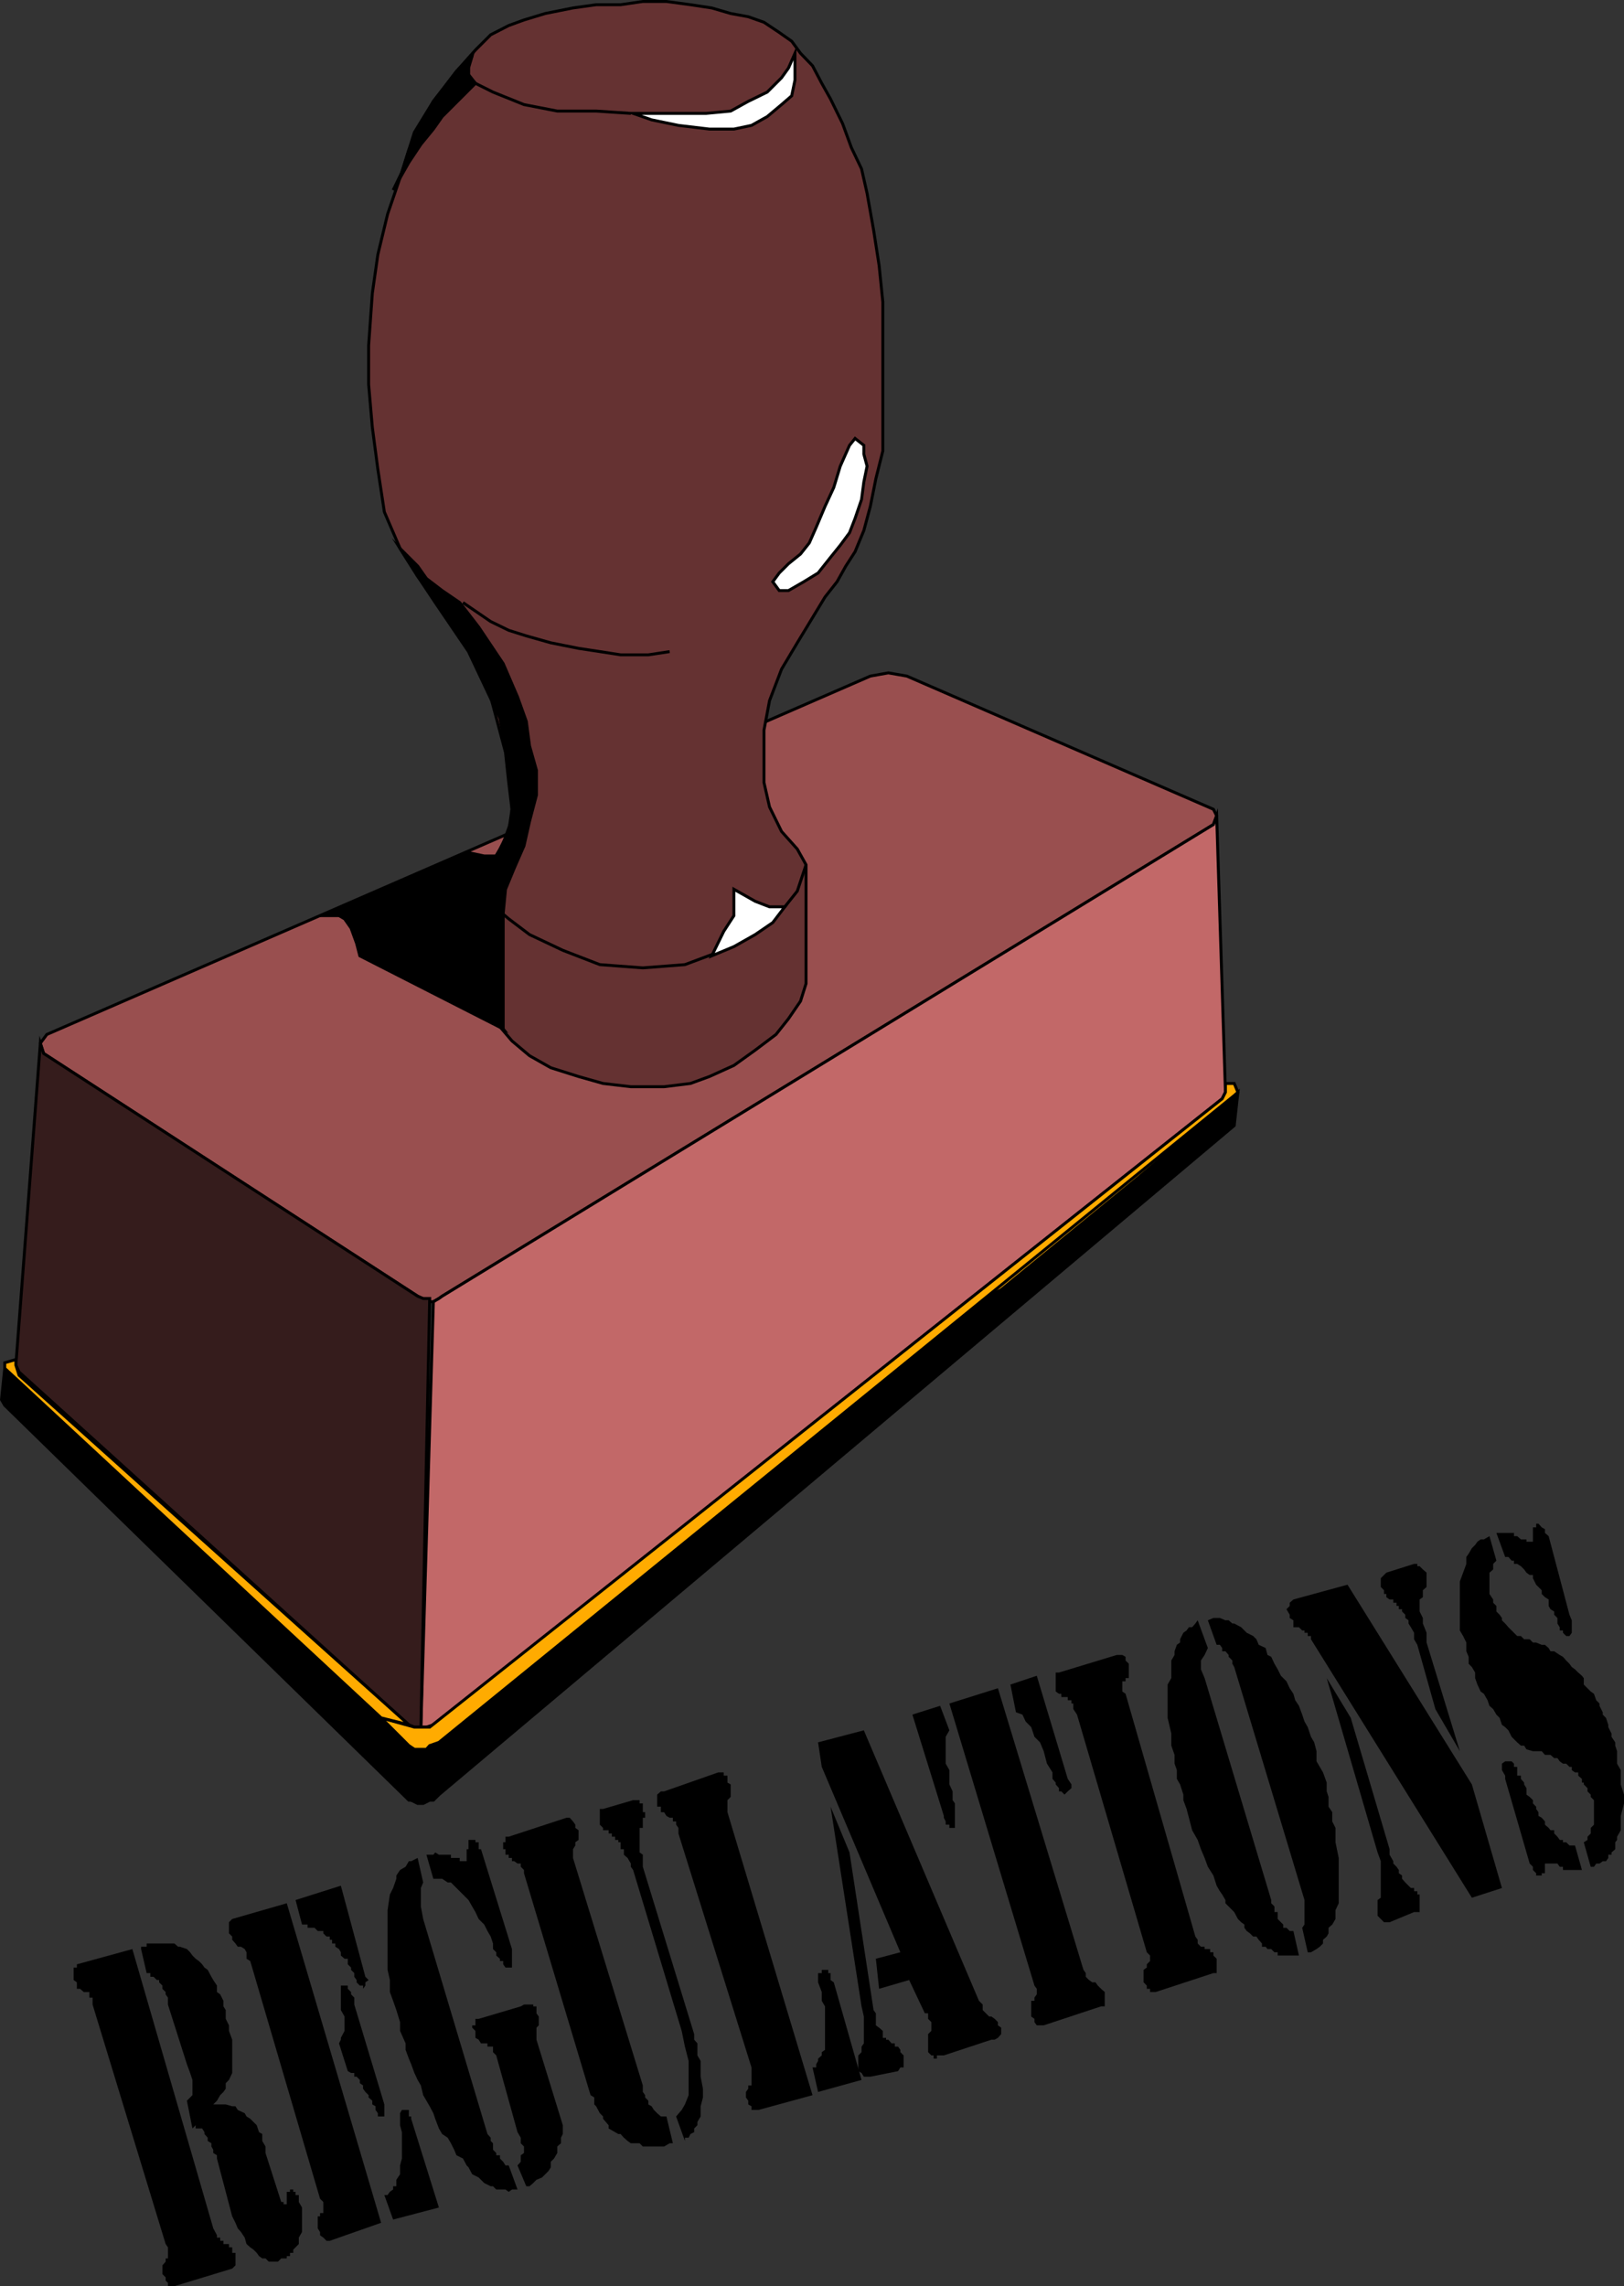 <svg xmlns="http://www.w3.org/2000/svg" width="351.225" height="494.419"><rect width="100%" height="100%" fill="#333333" stroke="none"/><path fill="#994f4f" d="m188.225 146.22 3.902-.7 4 .7 66.301 28.8.7 1.4-.7 1.898-166.8 102-.7.5-1.203.703h-1.5l-1.899-1.204-80.898-52.5-.703-2.199 1.402-1.898 178.098-77.5"/><path fill="none" stroke="#000" stroke-miterlimit="10" stroke-width=".635" d="m188.225 146.22 3.902-.7 4 .7 66.301 28.8.7 1.4-.7 1.898-166.8 102-.7.5-1.203.703h-1.5l-1.899-1.204-80.898-52.5-.703-2.199 1.402-1.898zm0 0"/><path fill="#653232" d="m110.026 169.22-.7-6.5-3.199-12-3.3-8.402-5.301-7.899-7.2-9.8-3.8-6-3.399-7.9-1.402-9.198-1.2-9.102-.8-9.3v-8.4l.8-11.3 1.2-8.398 2.101-8.703 2.7-7.899 3.101-9.8 4.098-6.7 5-6.5 4.101-4.601 3.301-3.297 3.899-2 3.3-1.203 4.602-1.399 6-1.2 5-.698h5.297l4.8-.703h5.102l5.2.703 4.601.699 4.098 1.2 3.8.698 3.399 1.2 3.3 2.203 2.7 1.898 1.902 2.602 2.598 2.699 2 3.8 1.902 3.4 2.598 5.3 1.902 5.2 2.2 4.6 1.199 5.298 1.402 7.902 1.2 7.7.8 7.898V97.52l-1.5 6-1.203 6-1.399 5.199-1.898 4.598-2 3.101-1.902 3.399-2.598 3.3-6 9.903-3.402 5.699-2.598 6.8-1.203 6.4v11.3l1.203 5.3 2.598 5.297 3.402 3.801 1.898 3.403v25.699l-1.199 3.8-2.601 3.797-2.7 3.403-4.5 3.398-4.601 3.301-5.297 2.398-4.102 1.5-5.699.704h-7.199l-6-.703-5.3-1.5-6-1.899-4.602-2.602-3.801-3.199-3.399-4-2.601-4.597-1.2-2.602v-23.8l2.602-3.098 2-3.403 1.899-3.8.699-4.797-.7-5.801"/><path fill="none" stroke="#000" stroke-miterlimit="10" stroke-width=".635" d="m110.026 169.22-.7-6.5-3.199-12-3.3-8.402-5.301-7.899-7.2-9.8-3.8-6-3.399-7.9-1.402-9.198-1.2-9.102-.8-9.3v-8.4l.8-11.3 1.2-8.398 2.101-8.703 2.7-7.899 3.101-9.8 4.098-6.7 5-6.5 4.101-4.601 3.301-3.297 3.899-2 3.3-1.203 4.602-1.399 6-1.2 5-.698h5.297l4.8-.703h5.102l5.2.703 4.601.699 4.098 1.2 3.8.698 3.399 1.2 3.3 2.203 2.7 1.898 1.902 2.602 2.598 2.699 2 3.8 1.902 3.4 2.598 5.3 1.902 5.2 2.2 4.6 1.199 5.298 1.402 7.902 1.2 7.7.8 7.898V97.52l-1.5 6-1.203 6-1.399 5.199-1.898 4.598-2 3.101-1.902 3.399-2.598 3.3-6 9.903-3.402 5.699-2.598 6.8-1.203 6.4v11.3l1.203 5.3 2.598 5.297 3.402 3.801 1.898 3.403v25.699l-1.199 3.8-2.601 3.797-2.7 3.403-4.5 3.398-4.601 3.301-5.297 2.398-4.102 1.5-5.699.704h-7.199l-6-.703-5.3-1.5-6-1.899-4.602-2.602-3.801-3.199-3.399-4-2.601-4.597-1.2-2.602v-23.8l2.602-3.098 2-3.403 1.899-3.8.699-4.797zm0 0"/><path fill="#c26868" d="m93.725 281.52 1.203-.702.7-.5 166.8-102 .7-1.899 1.898 59.8-.7 1.4L93.725 373.02l-1.5.5h-1.2l2.7-92"/><path fill="none" stroke="#000" stroke-miterlimit="10" stroke-width=".635" d="m93.725 281.52 1.203-.702.7-.5 166.8-102 .7-1.899 1.898 59.8-.7 1.4L93.725 373.02l-1.5.5h-1.2zm0 0"/><path fill="#351c1c" d="m8.725 225.618.703 2.2 80.898 52.5 1.2.5h1.402l-1.902 92.703h-1.399l-1.199-.5-84.3-76.301-.7-1.5 5.297-69.602"/><path fill="none" stroke="#000" stroke-miterlimit="10" stroke-width=".635" d="m8.725 225.618.703 2.2 80.898 52.5 1.2.5h1.402l-1.902 92.703h-1.399l-1.199-.5-84.3-76.301-.7-1.5zm0 0"/><path d="m88.928 389.317.7-11-1.2-.796-87.402-81.602-.7 6.8.7 1.2 86.699 84.7.703.698h.5"/><path fill="none" stroke="#000" stroke-miterlimit="10" stroke-width=".635" d="m88.928 389.317.7-11-1.2-.796-87.402-81.602-.7 6.8.7 1.2 86.699 84.7.703.698zm0 0"/><path d="m88.928 389.317 1.398.704h1.2l1.402-.704h.797l1.203-1.199 172-144.699.797-7.2-.797.7-172 139.898-2 .704-.703.796h-2.598l-.699 11"/><path fill="none" stroke="#000" stroke-miterlimit="10" stroke-width=".635" d="m88.928 389.317 1.398.704h1.2l1.402-.704h.797l1.203-1.199 172-144.699.797-7.2-.797.7-172 139.898-2 .704-.703.796h-2.598zm0 0"/><path fill="#ffab00" d="m209.826 282.317 55.899-44.199-19.598 16.602-29.601 24.2-6.7 3.397"/><path fill="none" stroke="#000" stroke-miterlimit="10" stroke-width=".635" d="m209.826 282.317 55.899-44.199-19.598 16.602-29.601 24.2zm0 0"/><path fill="#ffab00" d="m266.928 234.317.797 1.903-.797.7-172 139.898-2 .703-.703.796h-2.598l-1.199-.796-6-6 7.2 2h3.3l171.398-135.903.7-1.398v-1.902h1.902"/><path fill="none" stroke="#000" stroke-miterlimit="10" stroke-width=".635" d="m266.928 234.317.797 1.903-.797.7-172 139.898-2 .703-.703.796h-2.598l-1.199-.796-6-6 7.2 2h3.3l171.398-135.903.7-1.398v-1.902zm0 0"/><path fill="#ffab00" d="m82.428 371.52-81.402-75.6v-1.2l2.402-.7v1.2l.7 2.2 84.3 75.6-6-1.5"/><path fill="none" stroke="#000" stroke-miterlimit="10" stroke-width=".635" d="m82.428 371.52-81.402-75.6v-1.2l2.402-.7v1.2l.7 2.2 84.3 75.6zm0 0"/><path fill="#fff" d="m171.928 11.52-1.402 3.2-1.5 2.098-3.098 3.101-4.102 2-3.8 2.102-5.301.5h-15.797l4 1.398 5.797 1.2 6.703.8h5.297l3.8-.8 3.403-1.9 3.098-2.6 2.199-1.9.703-3.401V11.52"/><path fill="none" stroke="#000" stroke-miterlimit="10" stroke-width=".635" d="m171.928 11.52-1.402 3.2-1.5 2.098-3.098 3.101-4.102 2-3.8 2.102-5.301.5h-15.797l4 1.398 5.797 1.2 6.703.8h5.297l3.8-.8 3.403-1.9 3.098-2.6 2.199-1.9.703-3.401zm-35.5 13-7.5-.5h-8.402l-7.2-1.402-6.699-2.699-3.8-1.898-1.5-1.903V14.22l.8-2.2"/><path fill="#fff" d="m184.928 94.818-1.203 1.5-2 4.5-1.399 4.601-1.898 4.102-1.902 4.5-1.5 3.398-1.899 2.399-2.601 2.101-2 2-1.399 1.899 1.399 1.902h2l3.3-1.902 3.102-1.899 2.7-3.398 2.097-2.602 2-2.7 1.203-3.1 1.398-4.098.5-3.801.7-3.402-.7-2.598v-1.902l-1.898-1.5"/><path fill="none" stroke="#000" stroke-miterlimit="10" stroke-width=".635" d="m184.928 94.818-1.203 1.5-2 4.5-1.399 4.601-1.898 4.102-1.902 4.5-1.5 3.398-1.899 2.399-2.601 2.101-2 2-1.399 1.899 1.399 1.902h2l3.3-1.902 3.102-1.899 2.7-3.398 2.097-2.602 2-2.7 1.203-3.1 1.398-4.098.5-3.801.7-3.402-.7-2.598v-1.902zm-40.102 46.102-4.601.698h-6l-4.5-.699-4.598-.7-6-1.198-5.3-1.5-3.801-1.203-3.899-1.899-6-4.102m3.399 60.5 2.601 4.602 3.899 3.3 4.5 3.4 7.199 3.402 8 3.097 9.3.7 9.102-.7 7.2-2.699 6.5-3.3 4.601-3.098 3.297-3.403 2.703-3.398 1.898-5.7"/><path fill="#fff" d="M169.725 196.118h-3.297l-3.102-1.199-4.601-2.602v5.704l-2.2 3.398-2.597 5.3 4.797-2 4.601-2.6 3.801-2.598 2.598-3.403"/><path fill="none" stroke="#000" stroke-miterlimit="10" stroke-width=".635" d="M169.725 196.118h-3.297l-3.102-1.199-4.601-2.602v5.704l-2.2 3.398-2.597 5.3 4.797-2 4.601-2.6 3.801-2.598zm0 0"/><path d="m113.326 182.92-2.101 4.8-1.899 4.598-.5 5.203-2.699-2.602-2.601-4.8 1.199-1.9 3.402-3.901 1.2-3.297 1.398-3.903v-4l-.7-5.3-.699-5.797-1.199-6.703-3.402-7.2-3.399-7.199-7.199-10.602-3.8-5.699-3.801-6 3.8 3.801 1.899 2.7 3.402 2.6 3.801 2.599 4.098 5.3 5.3 7.903 3.102 7.199 1.898 5.3.7 5.297 1.5 5.301v5.301l-1.5 5.7-1.2 5.3"/><path fill="none" stroke="#000" stroke-miterlimit="10" stroke-width=".635" d="m113.326 182.92-2.101 4.8-1.899 4.598-.5 5.203-2.699-2.602-2.601-4.8 1.199-1.9 3.402-3.901 1.2-3.297 1.398-3.903v-4l-.7-5.3-.699-5.797-1.199-6.703-3.402-7.2-3.399-7.199-7.199-10.602-3.8-5.699-3.801-6 3.8 3.801 1.899 2.7 3.402 2.6 3.801 2.599 4.098 5.3 5.3 7.903 3.102 7.199 1.898 5.3.7 5.297 1.5 5.301v5.301l-1.5 5.7zm0 0"/><path d="m100.928 184.317 3.797.801h1.902l-1.199 2.602-1.902 2.398v24.5l2.601 4.5 2.7 3.403-31-15.801-.7-2.7-1.199-3.3-1.402-2-1.2-.7h-3.398l31-13.703"/><path fill="none" stroke="#000" stroke-miterlimit="10" stroke-width=".635" d="m100.928 184.317 3.797.801h1.902l-1.199 2.602-1.902 2.398v24.5l2.601 4.5 2.7 3.403-31-15.801-.7-2.7-1.199-3.3-1.402-2-1.2-.7h-3.398zm0 0"/><path d="m104.026 213.92.699 1.898 1.902 3.3 2.2 3.403v-24.5l-2.7-2.602-2.601-4.602.5 23.102"/><path fill="none" stroke="#000" stroke-miterlimit="10" stroke-width=".635" d="m104.026 213.92.699 1.898 1.902 3.3 2.2 3.403v-24.5l-2.7-2.602-2.601-4.602zm0 0"/><path d="m95.627 19.52-1.902 2.4-2.7 5.198-2.597 5.301-1.5 4.8-1.902 3.9 3.402-6 2.598-3.9 2.699-3.3 1.902-2.7 2.598-2.6 2.703-2.7 1.898-1.898-1.5-1.203V14.72l.801-2.7-3.402 3.4-3.098 4.1"/><path fill="none" stroke="#000" stroke-miterlimit="10" stroke-width=".635" d="m95.627 19.52-1.902 2.4-2.7 5.198-2.597 5.301-1.5 4.8-1.902 3.9 3.402-6 2.598-3.9 2.699-3.3 1.902-2.7 2.598-2.6 2.703-2.7 1.898-1.898-1.5-1.203V14.72l.801-2.7-3.402 3.4zm0 0"/><path d="m322.127 332.22 1.5 5.3-.699.7v1.2l-.8.698v4.602l.8 1.2v.698l.7.7v1.203l.698.699.5.7v.5l.7.698.699.801.703.7 1.2 1.199h.8l.7.703h1.198l.7.699h.699l1.203.5h.7l.8.7.398.698h.801l1.2.801.699.399.699.8.703.7.5.703.7.5.698.699.801.7.399.5v1.398l1.5 1.5.699.5.5 1.402.703.7v.5l.7 1.398v.5l.698.703.5 1.5v.5l.7 1.398v.7l.8 1.199v.703l.399 1.199v2.7l.8 1.398v3.101l.7 2.2v1.902l-.7 2.699v3.098l-.8 1.402v.7l-.399.5v1.5l-.8.698v.5h-.7v.7l-.5.703h-.699l-.699.5h-.703l-.5.699h-.7l-1.5-5.3.801-.5v-.7l.7-.7v-1.202l.699-.7v-5.3l-.7-.7v-.5l-.699-.699v-.7l-.8-.8v-.398h-.399v-.801l-.8-.7v-.702h-.7l-.699-.5v-.7h-.5l-.703-.699h-.7l-.699-.5-.5-.7h-.699l-.8-.698h-1.2l-.699-.801h-1.902l-1.399-.402-.5-.797h-.699l-.8-.703-1.2-1.2-.703-1.398-.7-.7-.699-.5-.5-1.5-.699-.702-.699-1.2-.8-.699-.403-1.2-.797-1.401-.703-.5-.7-1.5-.5-1.399v-1.2l-.699-1.198-.699-.703v-1.5l-.5-1.2v-1.898l-.699-1.402-.703-1.2v-10.597l.703-1.903.7-1.898v-1.5l.5-.7.698-1.202.7-.7.5-.699.699-.5h.703l1.2-.7m18.499 66.899 1.5 5.301h-4.101v-.7h-.7l-.5-.698h-2.699v2.097h-.699v.5h-1.203v-.5l-.7-.699v-.7l-.699-.698-5.3-18.301v-.7l-.7-1.203v-1.398l.7-.5h1.402l.5.5v.7h.7v1.902h.8v.699l.7.8v.4l.5.8v1.398l.698.5.7.7v.703l.699.699v.5l.5.7v.8l.703.398.7.801v.7l.8.698.398.5h.801v.704l.7.699.5.7h.699v.5h.699l.703.698h1.2m-17.001-67.598h3.801v.7h.7l.8.7h1.2v.5h1.398v-3.102h.699v-.797h.5l.703.797.7.402v.8l.8.7 4.5 17 .5 1.2v2.698l-.5.7h-.703l-.7-.7v-.5h-.699v-.699l-.5-.8v-1.2l-.699-.7v-.698l-.8-.5-.399-.704v-1.398l-.8-.5-.7-.7v-.8l-.703-.7-.5-.5-.7-1.402v-.699h-.699l-.699-.5-.5-.699-.699-.7-.8-.5h-.7v-.698h-.5l-.703-.801h-.7l-1.898-5.2m-5.301 78.9-34.8-55.9v-.702h-.7v-.7h-.699v-.5h-.5l-.699-.699h-1.203v-1.5l-.797-.5v-.7l-.703-1.198.703-.704v-.699l.797-.699 11.703-3.2 26.898 43.2 6.5 22.398-6.5 2.102m-2.601-31.699-5.297-9.102-3.902-13.898-.7-1.2v-1.402l-.699-1.199-.5-.8v-.7l-.699-.5v-.7l-.703-.698v-.5h-.7v-.704h-.5v-.699h-.699v-.699h-.8l-.7-.5v-.7h-.5v-.8l-.699-.7v-1.902l1.2-1.199 6-1.898h.699v.5h.5l.699.7.8.698v3.102l-.8.7v1.5l-.7.5v2.6l.7 1.4v1.198l.8 2v2.102l7.2 23.5m-28.797-15.8 5.2 8.6 8.398 28.4v1.198l.8 1.403v.5l.7.699.5.7v.698l.699.5v.7l.703.8 1.2 1.2h.698v.703h.7v.699h.5v3.8h-1.2l-5.3 2.2h-1.2l-.699-.7-.699-.702v-3.399l.7-.5v-7.898l-.7-1.903-11-37.699m-27.902-12.499 2.199 6-.7 1.5-.8 1.198v1.903l.8 1.898 14.403 48v.7l.7.698v1.204h.698v1.5l1.2 1.199v.7h.699l.703.698h.797l1.203 5.301h-4.602v-.7h-.699l-.699-.698h-.8l-.403-.5h-.797v-.703l-.703-.797-.5-.703h-.7l-.699-.7-.699-.5-.5-.699v-.7l-.699-.5-.703-.698-.797-1.5-1.902-1.903v-.699l-.7-1.2-.5-.698-.699-1.204-.699-2.199-1.203-1.898-.7-1.903-.8-1.898-.7-2-1.199-2.102-.699-2.699-.5-1.898-.699-1.903v-1.199l-.703-2.199-.7-1.2v-1.902l-.5-1.398v-1.898l-.699-2v-2.602l-.8-3.398v-7.204l.8-1.398v-3.8l.7-1.2v-.8l.5-1.4.699-.5v-.698l.703-1.403.7-.5.5-.699h.698l.7-.8.5-.7m2.199.001 1.203-.5h1.398l1.2.5h.699l.8.698h.403l1.5.801 1.2 1.2 1.398.698.699.704.5 1.199 1.5.7.402 1.5.801.398.7 1.5.698 1.203.7 1.398 1.199 1.2.703 1.5.797 1.199.402 1.402.801 1.2.7 1.898.5 1.5.698 1.203.7 2.097.699 1.2.5 1.902v2.2l.703 1.198.7 1.2.8 2.203v1.898l.398 1.2v2.1l.801 1.2v2l.7 1.399v3.101l.699 3.399v9.8l-.7 1.5v1.903l-.699 1.199-.8.7v1.198l-.399.7-.8.703v.797l-.7.703-.703.5-1.2.699h-.699l-1.199-5.3.5-.7v-5.3l-15.199-50.4-.402-.702v-.7l-.801-.8v-.399l-.7-.8h-.699v-.7l-.5-.7h-.699l-1.902-5.3m-13.199 71.801-15.098-51.403-.8-1.199v-1.199h-.403v-.7h-.797v-.698h-1.402v-.704h-.5l-.7-.5v-4.097h.7l12.5-3.8h1.199l.703.397v.801l.7.7v3.101h-.7v.7h-.703v2.198l.703.5 15.098 52.5.5.704v.796l.699.704h.8v.5h1.2v.699h.703v.7l.7.698v3.102h-.7l-12.5 4.098h-1.203v-.7h-.7v-.699l-.699-.7v-2.698l.7-.5v-.704l.699-.699v-1.199l-.7-.7m-29.499-57.902 5.699-1.898 6.703 22.3.797 1.2v.8l-.797.7-.703.7-.7-.7h-.5v-.7l-.699-.8v-.398l-.699-.801v-1.402l-1.199-1.899-.703-2.7-.797-1.901-1.203-1.2-.7-2.097-1.199-1.204-.699-1.5-1.402-.5-1.2-6m-15.199 4.603 2 5.3-.8 1.398v5.801l.8 1.398v3.102l.7 1.5v1.898l.5.704v5.296h-1.2v-.699h-.8v-.699l-.399-.8v-.4l-6.8-21.902 6-1.898m1.999-.499 10.5-3.302 18.5 60.903.5.699v.8l.7.7.699.5h.703l.5.7.7.698.8.7v3.101h-.8l-12.403 4.102h-1.5l-.5-.703v-.7l-.7-.5v-3.398h.7v-.7l.5-.702v-1.2l-.5-.699-18.399-61m-28.398 8.398 9.898-2.597 24.899 58.5.8.8v1.2l.7.7.703.698h.5l.7.5.698.7v.703l.7.5v1.398l-.7.8-.699.4h-.699l-10.3 3.402h-1.5v.699h-.7v-.7h-.5l-.703-.702v-3.899l.703-.7v-1.902l-.703-.699v-1.199h-.7l-3.398-7.2-6.5 1.9-.699-6.5 5.297-1.4-17-40.1-.797-5.302"/><path d="m179.627 390.72 4.098 9.898 5.203 34.102.5.7v2.6l.7.5.8.7v1.5h.7v.398h.5l.698.801h.7v.7h.699l.5.698v.5l.703.704v2.597h-.703l-.5.801-6 1.2h-1.399l-.5-.801-.699-.399v-3.398l.7-.703v-1.2l.5-.699v-5.8l-.5-2.2-6.7-43.2"/><path d="M175.725 447.118h.8v-.699l.403-.7v-.5l.797-.698v-.704l.703-.5v-9.398l-.703-1.2v-1.902l-.797-2.097v-2h.797v-.7h1.402v.7h.5v1.5l.7.5 6 21.097-9.399 2.602-1.203-5.3m-13.199-.001-15.801-50.597v-1.204l-.5-.699v-.699h-.7v-.8h-.699l-.699-.4-.5-.8h-.699v-1.2h-.8v-2.6l.8-.7h.7l11.698-4.102h1.2v.704h.8v1.5l.7.398v2.7l-.7.698v2.602l18.399 61.2-11.7 3.198h-1.5v-.796l-.699-.403v-.8l-.5-.7v-1.199l.5-.7v-.698h.7v-3.903m-16.301 10.602 1.203-1.403.7-1.199.8-2v-7.398l-.8-3.102-.7-3.398-10.5-34.8-.5-.7v-.7l-.703-1.203-.797-.699v-1.199h-.703v-1.5h-.5v-.5h-.7v-.7h-.699v-.698h-.699v-.704h-1.199v-.5l-.703-.699v-3.398h.703l6.5-1.903h1.398v.704h.7v1.898h.5v1.2h-.5v2.198h-.7v5.301l.7.5v2.602l11.101 36.2v1.198l.7.801v2.602l.699 1.199v3.398l.5 2.602v1.898l-.5 1.903v2.199l-.7 1.2v.698l-.699.7v.8l-.8.403-.399.796h-.8v.704l-1.903-5.301m-2.098 0 1.399 5.8h-.7l-1.199.7h-4.601l-.7-.7h-1.898l-.703-.5-.797-.703-.703-.796h-.5l-.7-.403-1.398-.8v-.7l-1.199-1.398v-.5l-.703-.7-.797-1.5-.402-.402v-1.5l-.801-.5-14.399-48v-.699l-.699-.7v-.698h-.699l-.703-.5h-.5v-.704h-.7v-.699h-.699v-1.199h-.5v-1.5h.5v-1.2h.7l12.5-4.1h.699l.703.8.5.7v.698l.7.5v2.102l-.7.5v.7l-.5.8v1.898l15.098 49.204v1.398l.5.7v.5l.699.698v.801l.703.403.5.796.7.704.8.699h1.2m-51.903-56.602h1.5l.402-.5.801.5h2.598v.7h1.902v.703h1.5v-2.602h.398v-2h1.5v.5h.7v1.5h.5l6.699 21.602v4h-1.399l-.5-.703v-.7h-.699v-.5l-.8-.699v-.7l-.7-.698v-1.204l-.5-1.5-.699-1.199-.703-1.398-1.2-1.2-.699-1.5-.699-1.203-.8-1.398-3.801-3.8h-.7l-1.199-.802h-1.902l-1.5-5.199m17.801 67.199 1.902 5.204h-1.203l-.7.5-.699-.5h-2l-.699-.704h-.5l-1.402-.699-1.2-1.199-1.398-.7-.8-1.5-.399-.402-.8-1.5-1.403-.699-.5-1.199-.7-1.398-.699-1.204-1.199-.796-.699-1.204-.8-2.097-.403-1.2-.797-1.5-.703-1.203-.7-1.199-.5-2.097-.699-1.204-.699-1.5-.699-1.898-.5-1.2-.703-1.902v-1.398l-1.2-2.7v-1.902l-.8-2.597-.7-2-.699-1.903v-2.597l-.5-2.2v-12.902l.5-3.398.7-1.403.699-2v-.699l.8-1.199 1.2-.7.703-1.198h.5l1.398-.704 1.2 5.301-.5 1.2v4l.5 2.703 13.902 46.5.7.796v.704l.5.5v1.398l.698.7v.5h.801v.698l.7.704.5.796h.699m1.902 0 .7-.796v-1.403l.698-.5v-1.398l-.699-.7v-1.202l-.699-1.2-4.602-16.597-.699-.704v-1.199h-1.199v-.699h-1.402l-.5-.8-.7-.4v-1.5l-.699-.698v-.5h.7v-1.403h.699l9.101-2.699.7-.398h2v.398h.699v1.5l.5.7v1.902l-.5.5v2.597l5.699 18.5v1.903l-.399.796v1.204l-.8.699v1.398l-.7 1.2-.699.703v1.199l-.5.8-.699.7-.703.7-1.2.5-.699.698-.8.7h-.7l-1.898-4.5m-49.902-56.7 20.402 69.102-11.102 3.898h-.699l-.699-.699-.703-.5v-.7l-.5-.8v-2.601h.5v-.7h.703v-2.398l-.703-.7-15.098-51.402-.8-.5v-1.398l-.399-.7-.8-.5h-.7l-.5-.703-.703-.796v-.704l-.7-.699v-2.398l.7-.7 11.8-3.402m21.102 63.102h.7l.5-.7.699-.5v-.703h.699v-1.398l.8-1.2v-1.902l.403-1.5v-5.699l-.402-1.5v-2.597l.402-.704h1.5v1.403h.5v.5l6 19.2-9.902 2.6-1.899-5.3m-19.199-63.8 9.797-3.103 5.3 19.704.7.699-.7.5v.7l-.5.698v-.699h-.699l-.699-.7v-.5l-.5-.698v-.801l-.699-.7v-.5l-.703-.702v-1.2h-.7l-.8-.699v-.7l-.399-.698-.8-.5v-.704h-.7v-.796h-.5v-.704h-.699l-.699-.699v-.5h-1.203l-.7-.699h-1.5v-.7h-1.199l-1.398-5.3m9.398 31.001.399-.802v-.398l.8-1.5v-3.102l-.8-1.398v-5.3h1.5v.698l.703.7v.5l.7.703v1.5l6.5 21.597v2.602h-1.403v-.7l-.5-.702v-.797l-.7-.403v-.8l-.8-.7v-.5l-.7-.699-.5-.7v-.698l-.699-.5v-.703l-.699-.7h-.5v-.8h-.699l-.703-.399-1.899-6m-42.8-20.399v-.5h1.199v-.702h6l.8.703h.403l1.5.5.7.699.5.7.698.698.7.5.699.7.5.703.703.5.797 1.5.402.699.801 1.2v1.398l.7.5.698 1.402v1.2l.5.8v1.898l.7 1.403v1.199l.699 1.898v7.2l-.7 1.5-.699.703v1.199l-.5.7-.699.698-.699 1.2-.8.8h2.698l1.399.403h.703l.5.797 1.5.703.398.699.801.5 1.399 1.398.5 1.5.699.403v1.5l.703 1.199v1.398l3.398 10.602h.5v.5h.7v-2.7h.699v-.5h.703v.5h.5v.7h.7v1.5l.698 1.2v5.3l-.699 1.2v1.398l-.699.703-.5.5v.699h-.703v.7h-.7v.5h-1.199l-.699.698h-2l-.699-.699h-.703l-.7-.5-.5-.7-.699-.698-.699-.5-.8-.703-.399-1.399-.8-1.2-.7-.8-.5-1.2-.703-1.401-3.297-12.5v-.7l-.8-.5v-.699l-.403-.7v-.698l-.797-.5v-.703l-.703-.797v-.403l-.5-.8h-1.399v-.7l-.699.7-1.199-6 1.2-1.2v-3.3l-.5-1.5-.7-1.899-4.102-12.898v-1.5l-.5-.703v-.5l-.699-.7v-.699l-.699-.7v-.5h-.5l-.703-.698h-.7v-.801h-.8l-1.2-5.2"/><path d="m35.826 485.317-15.8-51.796v-1.5h-.7v-1.204h-1.199l-.8-.699h-.7v-1.398l-.699-.5v-2.7h.7v-.703l12-3.296 17.5 60.398.8 1.5v.5h.7v.7h.698v.698h1.2v.704h.699v1.199h.703v2.7l-.703.698-12.5 3.801h-1.399v-.7l-.5-.5v-.698l-.699-.704v-1.898l.7-.8v-.7h.5v-2.398l-.5-.704"/></svg>
